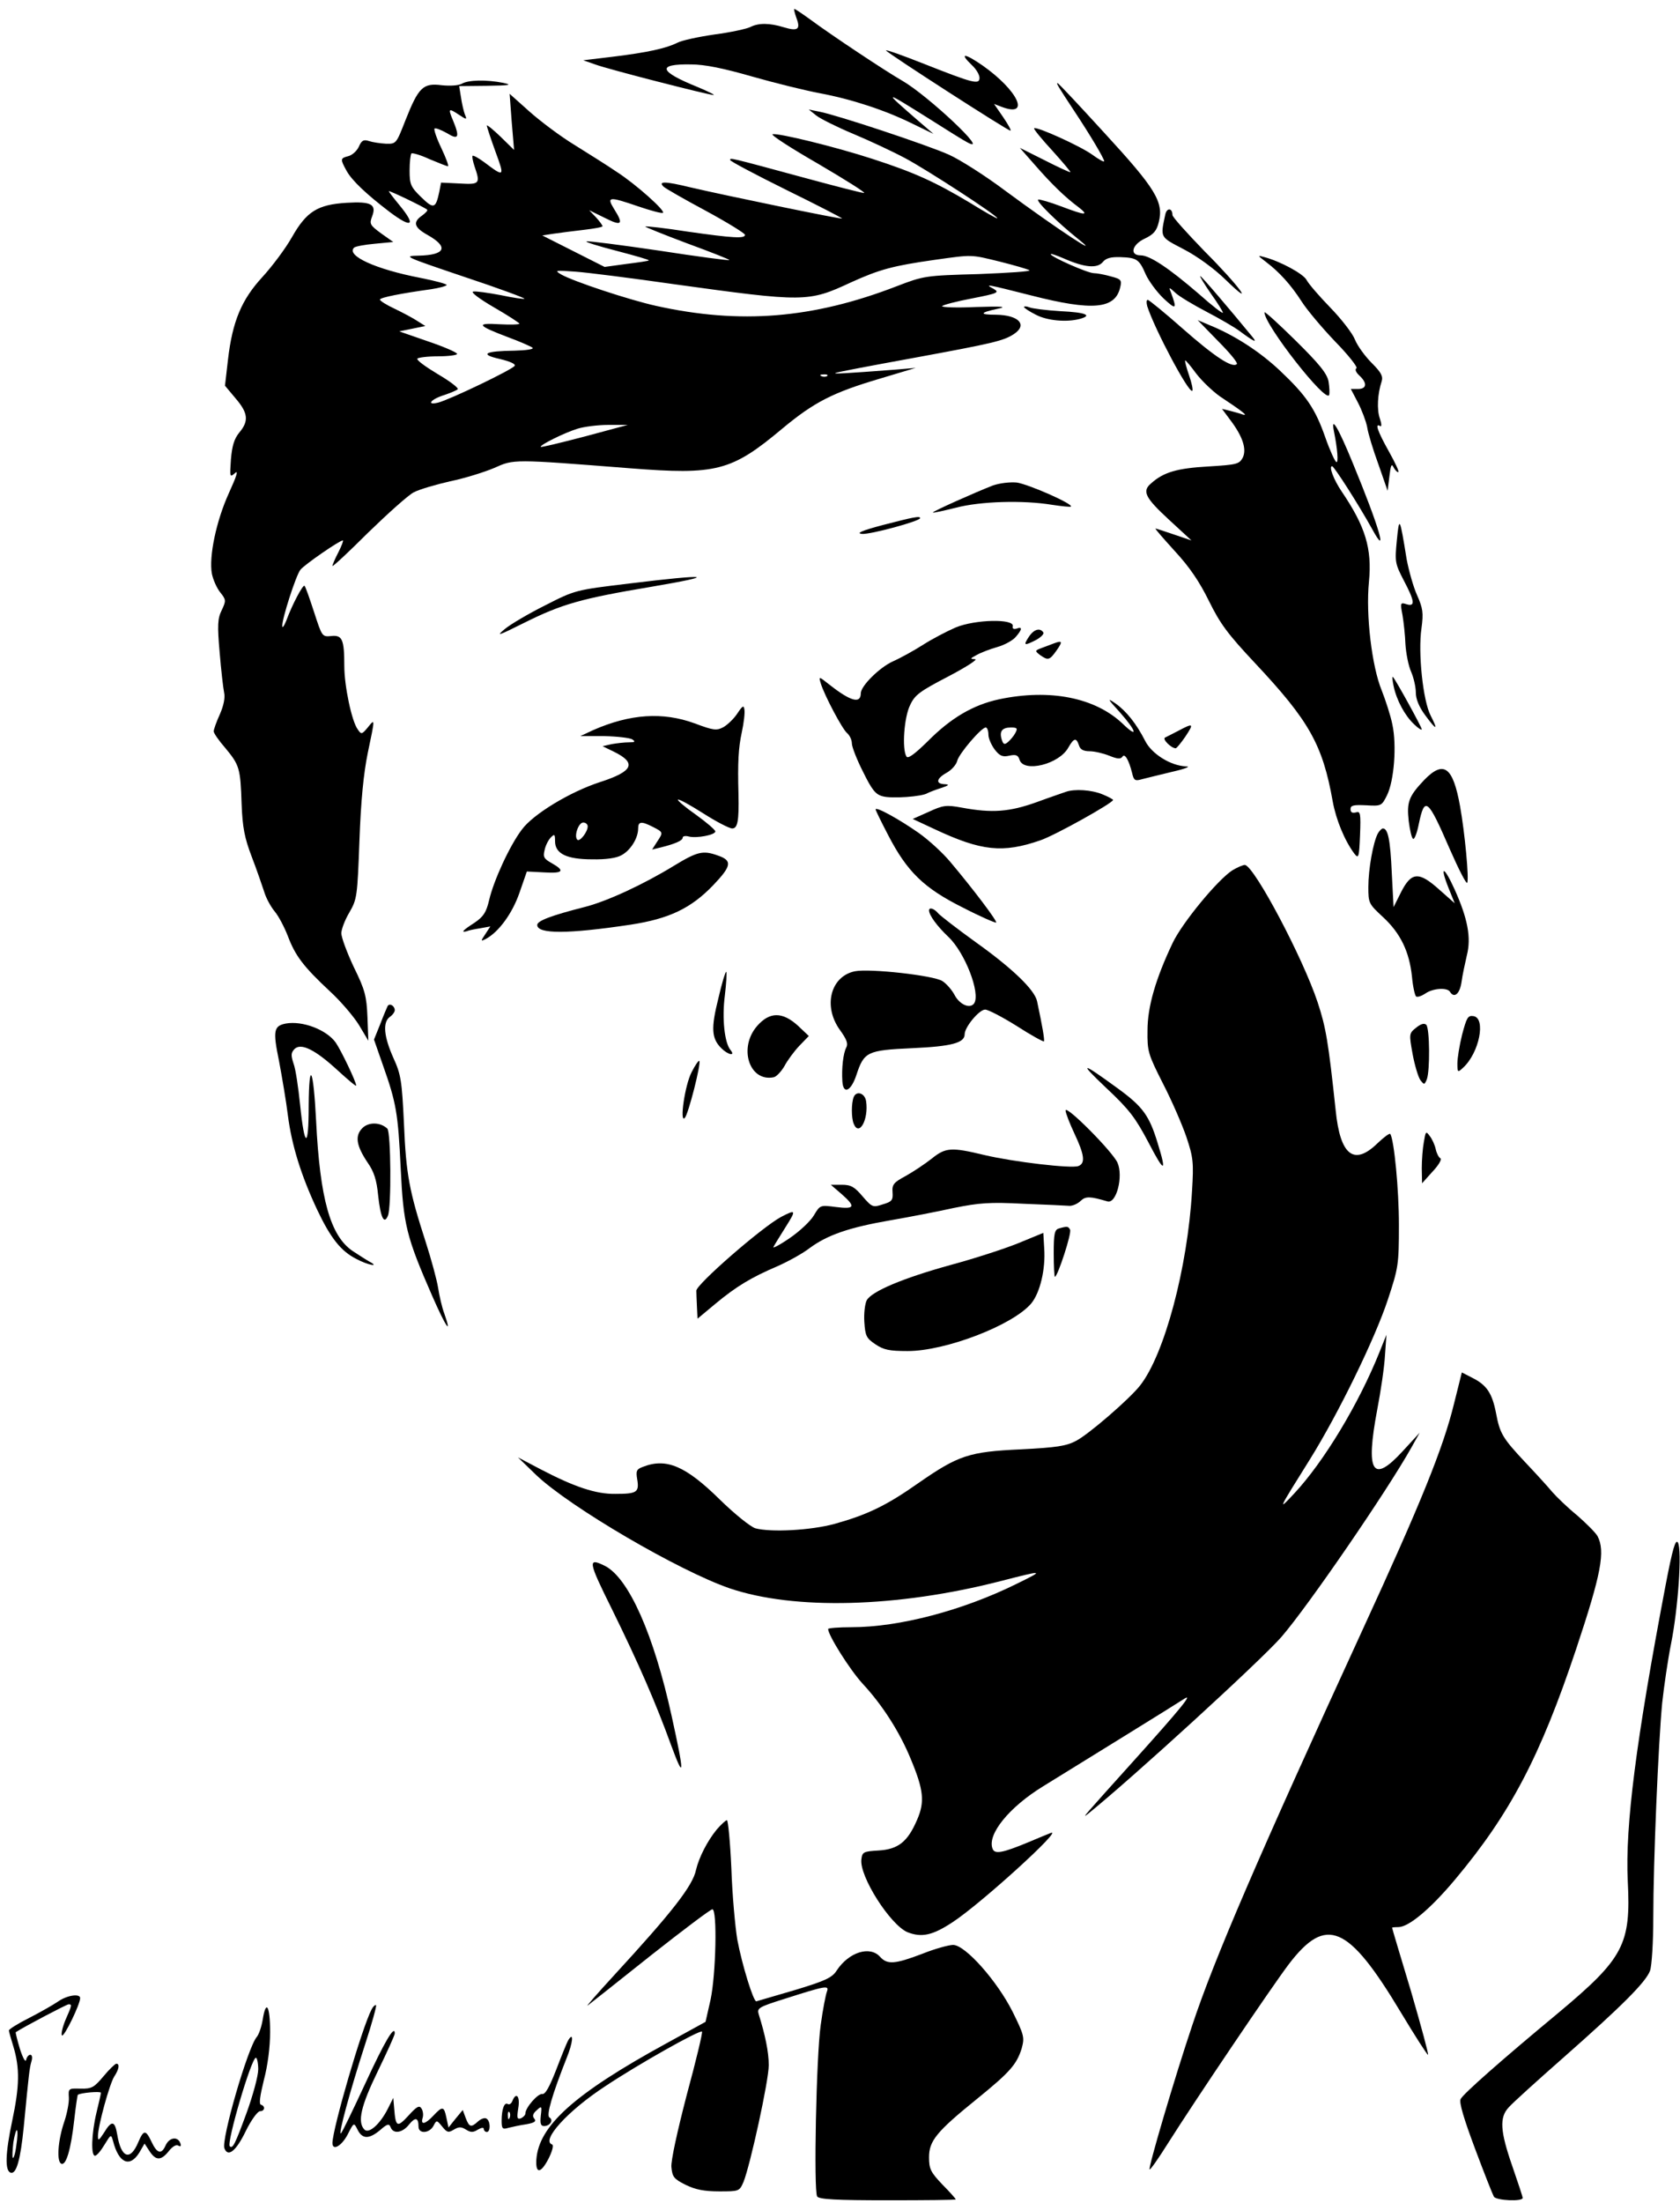 <svg xmlns="http://www.w3.org/2000/svg" width="566pt" height="742pt" version="1.0" viewBox="0 0 566 742"><path d="M268.3 6c1.5 3.9.5 4.6-4.2 3.2-4.8-1.5-8.6-1.5-11.3-.1-1.2.6-6.6 1.8-12 2.5-5.5.8-11.1 2-12.6 2.8-3.8 1.9-10.2 3.3-21.7 4.7l-10 1.2 4 1.4c4.6 1.7 38.3 10.3 39.9 10.3.6 0-1.8-1.2-5.4-2.7-13.1-5.3-13.8-7.8-2.2-7.6 4.7 0 10.9 1.3 20.7 4.1 7.7 2.2 17.9 4.7 22.7 5.6 10.7 2 22 5.7 31.3 10.3l7 3.4-5-4.3c-12.2-10.6-12.1-10.6 3.7-.7 5.8 3.7 11.6 7.3 12.8 7.9 7.9 4.2-13.2-15.7-22-20.8-5.6-3.2-23.8-15.3-30.7-20.4-2.9-2.1-5.4-3.8-5.7-3.8-.2 0 .1 1.3.7 3zM298.5 17c.6 1 41 27 41.9 27 .4 0-.7-2-2.4-4.5l-3.1-4.5 2.6 1c9.8 3.7 5.5-5.5-6.4-13.9-6.2-4.3-8.1-4.4-3.6-.1 1.4 1.3 2.5 3.2 2.5 4.2 0 2.4-2 1.9-18.7-4.7-7.3-2.9-13-4.9-12.8-4.5z"/><path d="M155.6 28.2c-1.1.6-3.9.8-6.8.5-6.3-.8-7.8.7-12.2 11.8-3.1 7.9-3.1 8-6.6 7.9-1.9-.1-4.5-.5-5.7-.9-1.8-.6-2.5-.2-3.4 1.9-.7 1.5-2.3 2.9-3.6 3.2-2.7.7-2.7 1-.5 5 1.8 3.2 6.5 7.7 14.5 13.8 7.6 5.7 9 4.6 3.2-2.4-1.9-2.3-3.5-4.4-3.5-4.6 0-.4 12 5.4 12.9 6.2.3.3-.5 1.1-1.7 2-3.2 2.2-2.7 4 1.8 6.5 7.3 4.1 6.1 6.8-3 7-5.3.1-4.8.3 15.3 7.1 11.5 3.8 20.6 7.2 20.4 7.4-.2.2-3.8-.3-8-1.2-4.3-.8-8.4-1.4-9.3-1.2-.9.2 2.2 2.5 7 5.3 4.7 2.7 8.5 5.2 8.6 5.5 0 .3-3 .4-6.7.2-8.1-.5-7.6.4 2.7 4.3 4.1 1.5 7.9 3.2 8.4 3.6.6.5-2 .9-6 1-10 .1-12.1 1.2-5 2.8 3.4.8 5.4 1.7 5 2.3-.8 1.3-21.9 11.4-25.8 12.4-4.2 1-2.4-1.2 2.2-2.6 2-.7 4-1.5 4.4-1.9.4-.4-2.6-2.7-6.7-5.1-4-2.4-7.2-4.7-6.9-5.2.3-.4 3.4-.8 7-.8 3.5 0 6.4-.4 6.4-.8 0-.5-4.4-2.4-9.7-4.2l-9.8-3.4 4.4-.9 4.4-.9-2.7-1.7c-1.5-1-4.9-2.8-7.6-4.1-2.8-1.3-5-2.7-5-3.1 0-.7 7.2-2.1 17.3-3.5 2.6-.4 4.9-1 5.2-1.4.2-.3-3.7-1.4-8.8-2.4-15.1-2.9-25.2-7.5-22.4-10.2.4-.4 3.5-1 6.9-1.3l6.3-.6-4.1-2.9c-3.8-2.8-4-3.2-3-5.8 1.5-4-.4-5-8.6-4.5-9.8.6-13.5 2.9-18.4 11.5-2.2 3.9-6.7 9.9-10 13.5-7 7.6-10.1 14.9-11.6 27.9l-1 8.7 3.6 4.3c4.2 4.9 4.5 7.6 1.2 11.5-1.7 2.1-2.4 4.4-2.8 9-.4 6-.4 6.2 1.4 4.6 1.2-1.1.5 1.1-2.1 6.8-4.2 9.2-6.8 21.4-5.7 27.2.4 1.9 1.6 4.7 2.8 6.2 2 2.5 2 2.8.5 6-1.4 2.8-1.5 5.1-.7 14.2.5 6 1.2 12.1 1.5 13.5.4 1.7-.1 4.3-1.4 7.3-1.2 2.6-2.1 5.2-2.1 5.8 0 .6 1.7 3.1 3.9 5.6 4.8 5.8 5.1 6.8 5.5 18.8.3 8 1 11.5 3.4 17.8 1.7 4.4 3.5 9.7 4.2 11.8.6 2.1 2.2 5 3.5 6.6 1.3 1.5 3.3 5.3 4.5 8.4 2.5 6.6 5.2 10.2 14.2 18.6 3.7 3.4 8.1 8.6 9.8 11.4l3.1 5.2-.3-8c-.3-7-.8-9.1-4.6-16.8-2.3-4.9-4.2-10-4.2-11.4 0-1.3 1.2-4.5 2.7-7 2.6-4.5 2.7-5.4 3.4-24.2.5-13.7 1.4-22.6 2.8-29.5 2.5-11.9 2.5-11.7 0-8.6-2 2.4-2.2 2.4-3.4.6-2-2.7-4.5-14.6-4.5-21.3 0-9-.7-10.5-4.4-10.1-3.1.3-3.1.2-5.8-8.1-1.5-4.6-2.9-8.6-3.2-8.8-.5-.6-4.2 6.4-6.1 11.6-.8 2-1.4 2.8-1.4 1.9-.1-2.4 4.6-17 6.1-18.9 1.3-1.7 13.2-9.9 14.3-9.9.3 0-.4 1.8-1.5 4-1.1 2.1-2 4.2-2 4.6 0 .4 5.4-4.6 12-11.2 6.7-6.5 13.6-12.7 15.4-13.6 1.9-1 7.4-2.6 12.2-3.7 4.9-1 11.6-3.1 14.9-4.5 6.7-3 6.1-3 45.7.1 29.2 2.3 34.2 1 51.3-13.3 10.8-9 17.1-12.2 33-16.9l12-3.6-7 .6c-17.2 1.3-20.9 1.5-20 1.1.6-.3 12.3-2.5 26-5 27.2-5 30.6-5.8 34.1-8.1 4.7-3.1 1.6-6.4-6-6.5-5.8 0-5.6-.7.5-2 3.4-.7 1.7-.9-7.4-.6-6.4.3-11.5.1-11.3-.3.3-.4 4.8-1.6 10.1-2.6 8.7-1.7 9.3-2 7.3-3.2-3.4-1.8-2.4-1.6 12.6 2.2 20.7 5.3 28.3 4.6 30-2.7.6-2.5.3-2.8-3.1-3.7-2.1-.6-4.7-1.1-5.8-1.1-2 0-14.5-5.5-14.5-6.4 0-.3 1.9.4 4.3 1.4 7 3.1 11.3 3.5 13.2 1.3 1.1-1.4 2.8-1.8 6-1.7 5.5.2 6.3.7 8.5 5.8 1 2.2 3.7 5.9 6 8.1 4.3 4 4.6 3.7 2.5-2-.8-1.9-.7-1.9 1.6.2 1.3 1.2 6 4 10.4 6.3s9.4 5.2 11 6.4c5 3.7 6.3 4.3 4.4 2-7.8-9.5-17.1-20.4-17.5-20.4-.3 0 1.3 2.6 3.5 5.8 2.3 3.2 4.1 6.1 4.1 6.5 0 .5-3.7-2.4-8.2-6.4-10-8.6-16.4-12.9-19.5-12.9-3.9 0-2.9-3.7 1.5-5.7 2.9-1.4 3.9-2.6 4.6-5.5 1.7-6.8-1.1-11.3-18.2-29.9-8.5-9.3-15.6-16.9-15.9-16.9-.5 0 .1 1 5.7 9.5 5.3 8 10 15.9 10 16.8 0 .4-1.8-.6-4-2.2-4-2.9-18.8-9.6-19.6-8.9-.2.3 2.6 3.7 6.2 7.6 3.6 4 6.3 7.2 6 7.2-.4 0-4.3-1.8-8.8-4.1l-8.2-4.1 5.1 5.8c5.5 6.3 10.1 10.8 14.7 14.2 3.7 2.9 2.3 2.8-5.9-.3-3.7-1.4-7.2-2.4-7.7-2.3-1 .4 6.5 7.7 13.2 13.1 9.4 7.5-6.9-3.2-24.1-15.9-6.9-5.2-15.6-10.7-19.2-12.3-7.1-3.2-37.8-13.4-43.7-14.5l-3.5-.7 2.5 2c1.4 1.1 7 3.9 12.5 6.2 5.5 2.3 13.4 6 17.5 8.2 7.5 4 31 19.3 31 20.2 0 .3-4.2-2.1-9.2-5.2-11.7-7-18.7-10.2-32.9-14.8-12.6-4.1-31.5-8.7-33.6-8.3-.8.2 6.2 4.7 15.4 10 9.2 5.4 16.2 9.8 15.4 9.8-.7 0-9.7-2.3-20-5.1-25.8-7-25.1-6.8-25.1-6 0 .4 8.5 4.9 19 10.1 10.4 5.1 18.9 9.5 18.7 9.6-.3.3-39.1-7.7-51.1-10.5-8.6-2.1-11-2.1-9-.2.5.5 6.9 4.2 14.2 8.1 7.2 3.9 13.2 7.6 13.2 8.1 0 1.3-4 1.1-19.4-1.1-7.6-1.2-14-1.9-14.2-1.7-.2.1 6.2 2.7 14.2 5.7 7.9 2.9 14.3 5.4 14.1 5.6-.1.2-10.8-1.2-23.7-3.2-12.9-1.9-23.8-3.3-24.4-3.1-.5.2 4 1.6 10.2 3.2 6.1 1.6 11 3 10.8 3.2-.1.2-3.6.7-7.6 1.2l-7.3 1-10.5-5.3-10.5-5.3 3.9-.6c2.1-.3 6.7-.9 10.2-1.3 3.4-.4 6.2-.9 6.2-1.2 0-.3-1-1.7-2.2-3l-2.3-2.4 5.3 2.6c5.7 2.9 6.4 2.2 3.1-3-2.6-4.2-1.8-4.3 8.1-.9 4.1 1.4 7.8 2.4 8.3 2.2 1.3-.4-9.1-9.7-15.5-13.8-2.9-2-9.3-6-14.1-9-4.8-2.9-11.7-8.1-15.4-11.4l-6.6-5.9.7 9.4.8 9.5-4.6-4.5c-2.5-2.4-4.6-4.1-4.6-3.7 0 .3 1.3 4.3 2.9 8.7 3.2 8.7 3.1 8.8-3.8 3.6-1.9-1.4-3.7-2.4-3.9-2.1-.2.2.1 1.8.7 3.6 2 5.8 1.7 6.1-5.1 5.7l-6.2-.3-.6 3.1c-1.2 5.7-1.9 5.9-6.1 1.8-3.5-3.4-3.9-4.3-3.9-8.9 0-2.9.3-5.4.6-5.8.3-.3 3.1.5 6.1 1.9 3.1 1.3 5.9 2.4 6.2 2.4.4 0-.6-2.7-2.2-6.1-1.6-3.3-2.6-6.3-2.3-6.6.3-.3 2.1.4 4.1 1.5 4 2.5 4.5 1.5 2.1-4.3-1.7-4-1.5-4.2 2.1-1.8 2.6 1.7 2.7 1.7 1.9-.2-.4-1.1-1-3.7-1.3-5.8l-.6-3.7 9.4-.1c7.7-.1 8.7-.3 5.4-1-5.6-1.1-11.7-1-13.9.3zm181.2 59.9c4.8 1.2 9.3 2.5 10 2.9.8.4-6.9.9-17 1.3-18.1.5-18.6.6-27.7 4.1-28.2 10.9-52.7 12.9-81.1 6.6-9-2-27.8-8.2-32-10.6-2.3-1.4-1.9-1.4 5-.9 4.1.3 19 2.2 33 4.2 44.1 6.1 45.3 6.1 59.7-.6 9.7-4.4 14.2-5.6 28.3-7.6 12.8-1.8 12-1.8 21.8.6zm-58.1 38.5c-.3.3-1.2.4-1.9.1-.8-.3-.5-.6.6-.6 1.1-.1 1.7.2 1.3.5zM197 147c-8 2.1-14.7 3.7-14.8 3.5-.6-.5 7.8-4.7 12.3-6.1 2.2-.7 6.9-1.3 10.5-1.3h6.5L197 147z"/><path d="M392.6 72.2c-1.7 8-1.9 7.5 6.3 11.8 4.6 2.4 10.2 6.5 14 10.2 10.5 10.2 4.6 2.1-7.1-9.6-5.9-6.1-10.8-11.5-10.8-12.2 0-2.4-1.9-2.5-2.4-.2zM426.5 88.2c4.5 3.4 8.4 7.7 12 13.3 1.7 2.7 6.8 8.8 11.3 13.5 4.5 4.6 7.7 8.7 7.2 9-.6.4-.2 1.4 1 2.5 2.7 2.5 2.5 4.5-.5 4.5h-2.4l2.4 4.6c1.3 2.5 2.7 6.2 3.1 8.2.3 2.1 2 7.7 3.8 12.6l3.1 8.9.6-4.9c.4-3.5.7-4.4 1.3-3.2.5 1 1.2 1.8 1.7 1.8.4 0-1-3.1-3.2-7-3.8-6.8-4.8-9.7-2.9-8.5.5.3.5-.7-.1-2.5-1.1-3-.8-8.4.6-12.6.5-1.7-.2-3-3.3-6.1-2.2-2.2-4.8-5.7-5.7-7.9-.8-2.1-4.6-7-8.4-10.9-3.7-3.8-7.3-8-7.9-9.2-1.1-2.1-8.9-6.3-14.2-7.7-2.4-.7-2.4-.6.5 1.6zM386.5 103.1c2.5 7.8 14.1 29.6 15.2 28.5.3-.3-.2-2.6-1.1-5.2-.9-2.6-1.5-4.9-1.3-5 .1-.2 1.8 1.8 3.7 4.4 2 2.6 5.6 6 8 7.7 7.7 5.1 9.7 6.7 7.7 6.1-1.1-.4-3-.9-4.5-1.3l-2.5-.6 2.6 3.5c4.3 5.6 5.8 10 4.4 12.9-1.2 2.2-1.9 2.4-11.7 3-10.4.6-15 1.9-19.2 5.7-3.1 2.6-2 4.8 5.9 12.1l7.7 7.1-5.9-2c-3.2-1.1-6-2-6.2-2-.3 0 2.7 3.4 6.5 7.6 5 5.4 8.3 10.3 11.5 16.8 3.8 7.7 6.3 11.1 15.6 21 18.2 19.4 22.7 27.4 26.1 46.5 1.1 6.1 4 13.2 7.3 17.6 1.4 1.8 1.6 1.3 1.9-6.2.3-7.5.1-8.2-1.4-7.7-1.2.3-1.8 0-1.8-1.1 0-1.3 1-1.5 5.3-1.3 5.1.3 5.2.2 7-3.4 2.4-4.9 3.3-16.8 1.8-23.8-.6-3-2.3-8.2-3.6-11.5-3.3-8-5.4-25.4-4.3-36.5 1.1-11.3-1.2-18.7-9.2-30.5-2.7-4-4.4-8.5-3.2-8.5.7.1 8.9 12.9 13.5 21.2 5.5 10.1 2.4-.6-6.6-22.4-4.8-11.7-7.4-16.1-6.3-10.6 1.2 5.9 1.6 10.9.8 10.4-.5-.3-2.2-4-3.7-8.3-3.4-9.7-6.4-14.1-15.3-22.5-6.8-6.4-15.3-11.9-23.7-15.3l-4-1.7 6.9 7.1c3.9 3.9 6.7 7.3 6.3 7.7-1.5 1.5-7.5-2.5-18.1-11.8-6.1-5.4-11.5-9.8-11.9-9.8-.5 0-.5.9-.2 2.1zM345 103.4c0 .3 1.8 1.5 4 2.6 3.8 2 10.3 2.6 14.8 1.4 4.4-1.2 2-2.2-6.5-2.6-4.9-.3-9.6-.9-10.5-1.3-1-.4-1.8-.4-1.8-.1z"/><path d="M426 105.2c0 4.2 20.8 30.8 21.8 27.8.2-.6.1-2.6-.2-4.5-.5-2.7-3.1-5.9-11.1-13.8-5.8-5.7-10.5-10-10.5-9.5zM334.5 163.5c-5.7 2.2-20.5 8.8-20.2 9.1.2.2 3.6-.6 7.7-1.6 8.3-2.2 22.7-2.6 32.4-1 3.3.5 6.2.8 6.4.6.8-.9-14.5-7.6-18.3-8.1-2.3-.2-5.7.2-8 1zM297.5 176.8c-7.2 1.9-9.2 2.8-7.1 3 2.6.3 19.6-4.3 19.6-5.3 0-.8-2.1-.4-12.5 2.3zM470.6 182c-.7 7.2-.6 7.8 2.3 13.4 3.7 7 4 9 1 8.1-2.1-.7-2.2-.5-1.4 3.6.4 2.4.9 6.9 1 9.9.2 3 1 7.2 1.9 9.2.9 2.1 1.6 5.2 1.6 7.1 0 2.1 1.1 4.8 3.1 7.5 3.9 5.3 4.5 5.3 1.9.2-2.6-5-4.3-21.2-3.1-29.4.7-5.2.5-6.7-1.5-11.2-1.3-2.9-2.8-8.4-3.5-12.1-2.3-14.3-2.5-14.6-3.3-6.3zM212.1 196.5c-18.3 2.2-18.3 2.2-28.5 7.4-5.6 2.8-11.7 6.4-13.6 8-3 2.5-2.1 2.2 6.3-2 13-6.5 19.4-8.3 43.2-12.3 23-3.9 19.5-4.4-7.4-1.1zM322 211.3c-3 1.3-8 3.9-11.1 5.9-3 1.9-7.5 4.4-10 5.5-4.5 2-10.9 8.3-10.9 10.8 0 3.6-3.4 2.7-10.4-2.8-3.8-3-3.8-3-3.1-.6 1.3 4.2 7.3 15.5 8.9 16.8.9.8 1.6 2.3 1.6 3.5 0 1.1 1.7 5.5 3.8 9.6 3 6.1 4.2 7.6 6.7 8.2 3 .8 13.2.1 15-1.1.6-.3 2.6-1.1 4.5-1.7 2.7-.9 3-1.2 1.3-1.3-3.2-.1-2.9-1.9.7-3.9 1.6-.9 3.2-2.7 3.5-4 .6-2.4 8.1-11.2 9.6-11.2.5 0 .9 1.1.9 2.4 0 1.3 1 3.5 2.1 5 1.7 2.2 2.7 2.6 4.9 2.1 2.3-.5 3-.2 3.5 1.4 1.4 4.4 13.3 1.5 16.4-4.1 1.9-3.3 2.7-3.5 3.6-.8.4 1.4 1.5 2 3.6 2 1.6 0 4.6.7 6.6 1.5 2.7 1.1 3.8 1.2 4.4.4.8-1.4 2.2 1 3.3 5.4.6 2.6 1 2.8 3.4 2.1 1.5-.4 6.1-1.5 10.2-2.5 4.4-1 6.3-1.8 4.6-1.8-5.2-.2-11.6-4.2-13.8-8.6-2.9-5.7-6.3-10-10-12.6-2.9-2-2.7-1.6 1.5 3 5.6 6.3 6.3 9 1 3.9-9.3-8.9-24.6-11.9-41.7-8.3-8.8 1.9-16.3 6.3-24.2 14.3-4.3 4.2-6.5 5.8-7 5-1.6-2.5-.8-13.3 1.2-17.3 1.6-3.5 3.3-4.7 12.9-9.7 6.1-3.2 10.1-5.8 9-5.8-1.8-.1-1.7-.2.5-1.4 1.4-.8 4.5-2 7-2.7 2.5-.7 5.3-2.3 6.2-3.4 2.2-2.5 2.3-3.6.3-2.8-1 .3-1.5 0-1.3-.8.6-2.6-12.7-2.3-19.2.4zm20.1 35.5c-.5 1-1.7 2.4-2.5 3.1-1.2 1-1.6.8-2.1-.8-.9-2.8.1-4.1 3.1-4.1 2.1 0 2.3.3 1.5 1.8z"/><path d="M346.6 214.5c-1.9 2.9-1.6 3.1 2.5 1 1.6-.9 2.7-2 2.4-2.5-1.1-1.7-3.2-1.1-4.9 1.5zM355 216.7c-.8.3-2.6 1-4 1.5-2.4.9-2.4 1-.6 2.4 2.7 1.9 3.2 1.8 5.6-1.6 2.1-3 1.9-3.4-1-2.3zM469.5 231c1 4.8 3.8 10 6.9 12.9 1.4 1.4 2.6 2.1 2.6 1.7 0-.7-8.8-16.7-9.7-17.6-.3-.3-.2 1.1.2 3zM248.4 240.3c-1.1 1.7-3.3 3.8-4.7 4.6-2.3 1.2-3.3 1.1-9.7-1.3-10.7-3.9-21.7-3.2-34.2 2.3l-4.3 2h8c4.4.1 8.7.6 9.5 1.1 1.2.8.9 1-1.1 1-1.5 0-4.1.3-5.8.6l-3.1.7 3.9 1.9c7.7 3.8 6.4 6.6-4.8 10.2-10.1 3.3-22.5 10.8-26.3 16-4.1 5.4-9.5 17.2-11 23.7-1 4.2-1.9 5.6-5 7.7-3.9 2.5-4.7 3.4-2.5 2.8.6-.3 2.7-.7 4.6-1l3.3-.6-1.7 2.6c-1.6 2.4-1.6 2.5.2 1.6 4.4-2.4 8.9-8.6 11.3-15.5l2.5-7.2 5.8.3c6.4.4 7.2-.5 2.6-3.1-2.7-1.5-3-2.1-2.4-4.5.3-1.5 1.3-3.4 2.1-4.2 1.2-1.2 1.4-1.1 1.4 1.3 0 4.2 3.9 6.1 12.5 6.1 4.5.1 8.2-.4 9.9-1.4 3-1.6 5.6-5.7 5.6-9 0-2.4 1.1-2.5 5-.5 3.5 1.8 3.5 1.8 1.3 5.1l-1.6 2.5 2.9-.7c4.8-1.2 7.4-2.3 7.4-3.3 0-.5.9-.7 2-.4 2.6.7 9-.5 9-1.7 0-.5-2.9-3-6.5-5.6-3.6-2.5-6.4-4.9-6.1-5.1.3-.3 4.1 1.8 8.5 4.6s8.8 5.1 9.8 5.1c1.8 0 2.3-2.5 2.1-11.5-.3-10.9 0-15.7 1.1-20.8.7-3.2 1.1-6.7.9-7.7-.2-1.6-.6-1.4-2.4 1.3zm-50.4 38c0 1.9-2.7 5.3-3.5 4.5-1.2-1.2.4-5.8 2-5.8.8 0 1.5.6 1.5 1.3zM397 246.1c-1.9 1-3.9 2-4.5 2.3-1 .5 2.1 3.6 3.6 3.6.3 0 1.8-1.8 3.3-4 2.9-4.4 2.7-4.6-2.4-1.9zM479.8 262.7c-5.2 5.5-5.9 7.4-5.2 13.8.4 3.1 1 5.8 1.5 6 .4.3 1.3-1.9 1.9-5 2-9.5 3-8.7 10.5 8.6 2.9 6.6 5.5 11.7 5.8 11.2.7-1.1-.8-16.9-2.4-25.8-2.4-13.3-5.5-15.6-12.1-8.8zM359 266.7c-.8.3-5.3 1.8-9.9 3.5-9 3.2-14.8 3.7-25 1.8-5.4-1-6.4-.8-11.2 1.4l-5.4 2.4 7.5 3.5c15.6 7.3 22.8 8.1 35.5 3.7 5-1.7 24.5-12.6 24.5-13.6 0-.2-1.6-1.1-3.6-1.9-3.6-1.5-9.4-1.9-12.4-.8zM295 272.6c0 .3 1.9 4.2 4.2 8.6 6.4 12.4 12.1 17.9 25.1 24.4 6 3.1 11.1 5.3 11.3 5.1.5-.4-7.9-11.5-15.5-20.5-2.5-3-7.2-7.3-10.6-9.7-6.4-4.5-14.5-9-14.5-7.9zM464.2 280.7c-1.6 3-3.2 12.1-3.2 18 0 5.4.1 5.7 5 10.2 5.8 5.4 8.8 11.5 9.7 20 .3 3.4 1 6.4 1.4 6.7.5.3 1.9-.2 3.1-1 2.5-1.8 7.4-2.1 8.3-.6 1.4 2.3 3.3.8 3.9-3.3.3-2.3 1.2-6.4 1.8-9 1.5-5.9.3-12.3-4.1-22.1-3.6-8-5.2-8.4-2.1-.6l2.1 5.2-5.2-4.6c-6.9-6.2-9.4-6-12.9.9l-2.5 5-.6-11.5c-.5-11.3-1.3-15-3-15-.4 0-1.2.8-1.7 1.7zM227 291.6c-10.3 6.3-22.6 12-30.2 13.9-11 2.8-15.8 4.6-15.8 6 0 3.1 10.2 3.1 31.5-.1 13-2 20.3-5.5 27.8-13.3 6.2-6.5 6.5-8.3 1.5-10-5-1.8-6.9-1.3-14.8 3.5zM415.2 293.1c-5 3.2-16.9 17.7-20.1 24.4-5.8 12.2-8.5 21.6-8.5 29.5-.1 7.1.2 8 5.2 17.9 3 5.8 6.5 13.9 7.9 18 2.3 6.9 2.5 8.5 1.9 18.2-1.5 25.9-9.3 55.1-17.5 65.5-3.5 4.5-17.4 16.5-21.5 18.6-3.3 1.8-6.8 2.3-18.6 2.9-17.5.8-21.1 2-34.5 11.3-10.8 7.6-17.2 10.7-28.3 13.8-8.1 2.2-21.4 2.9-26.7 1.5-1.6-.5-6.9-4.7-12-9.7-11.5-11.3-18-14.1-25.9-11-2.2.8-2.4 1.4-1.9 4.3.7 4.3-.2 4.8-7.4 4.8-6.5.1-13.7-2.3-25.2-8.3l-7.6-4 6.2 6c11.4 10.8 48 32.2 65.1 38.1 21.8 7.4 56.5 6.5 91.2-2.4 14.8-3.8 15.1-3.8 5.5.9-18.2 9-39.6 14.6-55.6 14.6-4.4 0-7.9.3-7.9.6 0 2.1 7.3 13.7 11.6 18.4 6.7 7.2 12.5 16.3 16.2 25.3 4.4 10.5 4.8 14.5 2.2 20.5-3.2 7.5-6.4 10-13 10.4-5.1.3-5.5.5-5.8 3-.7 5.7 9.7 22 15.5 24.5 4.8 1.9 8.5 1.1 15.3-3.4 9.6-6.3 37.6-31.8 33-30-.8.3-4.2 1.7-7.5 3.1-8.9 3.7-11.4 4.1-12.1 2.2-1.9-4.8 5.6-14 17-21 11.5-7.1 44.9-27.7 47.6-29.5 3.1-2-1.2 3.3-17.5 21.4-16.2 18-17.3 19.2-15 17.4 15-12.1 58.2-51.6 65.2-59.6 9-10.4 35.5-49 43.8-63.8l2.8-5-5.8 6.3c-10.1 11-12.5 7.1-8.5-14.1 1.2-6.2 2.4-14.4 2.6-18.2l.5-7-2.4 6c-7 17.4-18.7 36.8-28.7 47.5-5.6 6-5.6 5.9 5.3-11.5 9.6-15.4 22-40.8 26.3-53.9 3.5-10.6 3.7-11.7 3.7-25.1 0-11.9-1.6-28.5-2.9-30.6-.2-.4-2.2 1.1-4.5 3.3-7.8 7.5-12.4 3.8-13.9-11.2-2.5-23.4-3.3-28-6.1-36.5-5-15-21-45.2-24.4-46.2-.5-.1-2.5.7-4.3 1.8z"/><path d="M313 306.6c0 1.6 2.7 5.3 6.5 8.9 5.6 5.3 10.9 19 8.7 22.4-1.4 2-5 .4-6.7-3-.9-1.6-2.6-3.6-4-4.5-2.9-1.9-24.5-4.3-29.5-3.3-8.2 1.7-10.8 11.8-5 19.8 2.3 3.2 2.8 4.6 2.1 5.9-1 1.9-1.6 6.9-1.3 11.4.3 4.5 2.9 3.3 4.7-2.1 2.6-7.9 3.6-8.4 18.8-9.1 13.4-.6 17.7-1.8 17.7-4.7 0-2.4 4.9-8.3 6.9-8.3 1 0 5.8 2.5 10.6 5.5 4.8 3.1 9 5.4 9.2 5.2.3-.4-.5-5-2.3-13.5-.8-3.8-8.1-10.9-20.4-19.7-6.4-4.6-12.2-9.1-12.9-9.9-1.3-1.6-3.1-2.2-3.1-1zM242 336.3c-2.5 10-2.3 13.4 1 16.7 2.3 2.3 4.9 2.8 3.1.6-2-2.4-2.9-10.6-1.9-18.3.5-4.2.7-7.7.5-8-.3-.2-1.5 3.8-2.7 9zM130.6 338.8c-.2.4-1.4 3.2-2.5 6.1l-2.1 5.2 3 8.6c4.5 12.7 5.1 16.1 6 34.8.9 19 1.9 23 10.6 42.9 4.6 10.5 6.8 13.7 4.1 6-.8-2.1-1.7-6.1-2.1-8.7-.4-2.6-2.3-9.6-4.2-15.5-5.5-17-6.6-22.7-7.3-39.7-.7-14.6-1-16.6-3.6-22.3-3.2-7.2-3.6-11.9-1.2-13.7 1-.7 1.7-1.7 1.7-2.3 0-1.4-1.7-2.5-2.4-1.4zM255.1 345.5c-6.4 7.3-2.7 18.9 5.5 17.3.9-.1 2.6-1.9 3.7-3.8 1-1.9 3.3-5 5-6.8l3.2-3.3-3.7-3.5c-5.2-4.7-9.5-4.7-13.7.1zM492.6 348.4c-.9 3.6-1.6 8-1.6 9.7 0 3.1.1 3.2 1.9 1.5 5.5-5 7.8-16.8 3.5-17.4-1.9-.3-2.3.6-3.8 6.2zM96.3 344.7c-4.1.8-4.4 2.4-2.3 12.6 1 5.3 2.4 13.5 3 18.4 1.3 10 4.4 20.1 9.9 31.8 4.5 9.5 8 13.9 13.2 16.5 3.9 2.1 8 2.8 4.4.9-1.1-.6-3.7-2.3-5.7-3.6-7.5-5.1-11-17.5-12.3-43.8-.9-17.9-2.4-21-2.5-5 0 14.5-1.4 14.3-2.9-.5-.6-5.8-1.5-12-2.2-13.8-.9-2.8-.9-3.6.3-4.9 2.2-2.2 7 .2 14.6 7.2 3.4 3.1 6.2 5.5 6.2 5.1 0-1.3-5.1-11.9-6.9-14.5-3.1-4.3-11.1-7.4-16.8-6.4zM477.1 346.1c-2.4 1.9-2.4 2.1-1.2 8.8.7 3.8 1.9 7.8 2.6 8.8 1.3 1.7 1.4 1.7 2.2-.2 1.1-2.9 1-17.2-.2-18.4-.7-.6-1.8-.3-3.4 1zM233 361.1c-2.3 4.4-4.1 17.3-2.3 15.4 1.2-1.2 5.6-18.5 4.9-19.2-.2-.3-1.4 1.4-2.6 3.8zM372.6 366.3c7.9 7.4 9.9 10.1 14.3 18.4 5.4 10.4 6.3 10.5 3.1.2-2.8-9.2-5-12.2-13.2-18.2-12.6-9.2-13.6-9.3-4.2-.4zM287.6 369.5c-.8 2.1-.8 6.9 0 8.9 1.8 4.6 5.1-1.4 4.2-7.5-.4-2.8-3.3-3.7-4.2-1.4zM359 374c0 .8 1.4 4.4 3 7.8 3.4 7.2 3.7 10 1.3 10.9-2.4.9-21.8-1.4-31.6-3.7-11.2-2.7-13.1-2.6-17.8 1.2-2.3 1.8-6.2 4.4-8.7 5.8-4.1 2.2-4.7 2.9-4.5 5.5.2 2.7-.2 3.2-3.3 4.1-3.3 1.1-3.6 1-6.8-2.7-2.7-3.2-3.9-3.9-7-3.9h-3.7l3.6 3.1c4.9 4.3 4.5 5.2-1.8 4.4-5.4-.7-5.4-.7-7.5 2.8-1.1 1.9-4.8 5.4-8.2 7.7-3.5 2.4-5.9 3.6-5.4 2.9.4-.8 2.3-3.8 4.1-6.7 3.6-5.7 3.5-6-1.5-3.4-6.4 3.4-28.8 22.9-28.6 24.9 0 .7.1 3.1.2 5.3l.2 4.1 6-5c7.1-5.9 12.1-8.9 21-12.7 3.6-1.6 8.5-4.3 10.8-6.1 6-4.4 13.2-6.9 27-9.3 6.4-1.1 16.2-3 21.6-4.2 8.5-1.7 11.9-2 23.5-1.4 7.5.3 14.4.6 15.5.7 1 0 2.7-.7 3.7-1.7 1.7-1.6 3.2-1.5 9 .2 3 .9 5.4-8.4 3.4-13-1.6-3.7-17.5-19.7-17.5-17.6z"/><path d="M122.1 379.9c-2.6 2.6-2.1 5.9 1.8 11.7 2.1 3 3 5.8 3.5 11 .8 7.4 2 10 3.3 6.8 1.2-2.8 1-28.1-.2-29.3-2.3-2.2-6.3-2.3-8.4-.2zM479.7 384.6c-.4 2.1-.7 6.1-.7 8.9l.1 5 3.5-3.9c2-2.1 3.2-4.1 2.7-4.5-.6-.3-1.3-1.7-1.6-3.1-.3-1.4-1.2-3.4-2-4.4-1.3-1.8-1.4-1.6-2 2zM356.8 413.7c-1.5.4-1.8 1.7-1.8 8.4 0 4.3.2 7.9.4 7.9.9 0 5.8-14.9 5.1-15.9-.6-1.1-.9-1.2-3.7-.4zM343 418.7c-4.7 1.9-14.9 5.2-22.7 7.3-16.3 4.5-26.6 8.9-28.3 11.9-.6 1.2-1 4.5-.8 7.3.3 4.7.7 5.5 3.7 7.5 2.8 1.9 4.7 2.3 10.9 2.3 12.8 0 35.4-8.7 41.6-16 3-3.6 4.9-11.6 4.4-18.6l-.3-5.2-8.5 3.5zM489.8 473c-3.6 14.6-11 33-30.8 76-35.2 76.6-49.9 110.7-57.3 133-6 17.8-14.9 48.1-14.4 48.6.2.3 3-3.7 6.2-8.8 9.1-14.4 34.8-52.5 40.7-60.3 12.6-16.5 20-13.4 37.8 16.3 4.7 7.8 8.8 14.2 9.1 14.2.3 0-2.3-9.6-5.7-21.3-3.5-11.6-6.4-21.3-6.4-21.5 0-.1.9-.2 2.1-.2 3.5 0 10.8-6.1 19.1-16 18.6-22.2 28.7-41.4 40.8-77.6 8.5-25.5 9.9-33 7.2-38.1-.7-1.2-3.8-4.3-6.9-7-3.2-2.6-6.9-6.2-8.3-7.8-1.4-1.7-5.5-6.2-9.1-10-7.8-8.3-8.6-9.8-9.9-16.7-1.3-6.6-3.1-9.3-7.8-11.7l-3.7-1.9-2.7 10.8zM561.1 534.1c-9.9 52.1-13.6 80.8-12.7 99.4 1.1 21.4-1.4 26-23.4 44.4-18.7 15.5-32 27.2-32.9 29-.6 1.1 1.1 6.7 4.8 16.6 3.1 8.3 6 15.6 6.4 16.3.9 1.3 9.7 1.7 9.7.4 0-.4-1.6-5.2-3.5-10.7-4.1-11.8-4.4-16.4-1.2-19.8 1.2-1.4 9.6-9 18.7-17 19.5-17.2 27.5-25.2 28.9-29 .6-1.6 1.1-9.7 1.1-18 0-18.7 1.7-58.7 3-72.2.6-5.5 1.9-14.5 3-20 2.4-12 3.7-31.4 2.3-34-.8-1.3-1.8 2-4.2 14.6zM206.1 541.8c9.1 18.5 14.8 31.6 20.1 46.2 4.4 11.9 4.4 9.5.1-10-6-27.4-14.4-46.4-22.4-50.6-6-3-5.8-1.7 2.2 14.4zM241.5 616.1c-3.2 3.9-6 9.4-7 13.6-1.1 5.4-8.1 14.3-27.5 35.4-5.8 6.3-9.8 10.9-9 10.3.8-.6 10.4-8.2 21.2-16.8C230.1 650 239.4 643 240 643c1.7 0 1.2 21.9-.6 30.4l-1.7 7.5-13.1 7.2c-31.1 17-43.1 27.8-43.9 39.2-.3 4.9 1.5 4.7 4.1-.3 1.3-2.6 1.8-4.6 1.2-4.8-3.8-1.3 5.2-11.3 17.9-19.6 11.1-7.4 31.9-19.1 32.6-18.4.3.2-2 9.8-5.1 21.2-3.2 12.3-5.4 22.3-5.2 24.4.3 3.3.8 4 4.8 6 3.3 1.6 6.2 2.2 11.3 2.2 6.7 0 6.8 0 8.2-3.2 2.3-5.8 8.5-34.1 8.5-39.3 0-4.4-1.2-10.2-3.4-17.2-.6-2 0-2.4 8.6-5.1 14.1-4.5 15.2-4.7 14.4-2.5-.4 1-1.4 6.1-2.1 11.3-1.5 10.4-2.4 55.7-1.2 57.7.6 1 6.5 1.3 23.8 1.3 12.6 0 22.9-.1 22.9-.3 0-.2-2-2.5-4.5-5-4-4.2-4.5-5.3-4.5-9.2 0-5.5 2.5-8.6 16.1-19.6 11.1-9 13.4-11.6 15.1-17 1-3.7.9-4.4-3-12.3-5.2-10.4-16-22.6-20.1-22.6-1.4 0-6.2 1.3-10.4 3-9.2 3.5-11.8 3.7-14.2 1-3.4-3.8-10.5-1.6-14.6 4.6-1.5 2.4-3.8 3.5-14.1 6.6-6.8 2-12.6 3.7-13 3.8-1 0-4.8-12.3-6.4-20.8-.7-4.2-1.7-15-2-24-.4-8.9-1.1-16.2-1.5-16.2-.4 0-1.9 1.4-3.4 3.1zM19.5 674.1c-1.6 1.1-6 3.6-9.7 5.5-3.8 1.9-6.8 3.8-6.8 4.2 0 .4.7 2.8 1.5 5.4 2.2 7.3 2.1 13.3-.4 25.1-2.3 10.9-2.5 16.8-.5 17.4 1.9.6 3.3-4.3 4.4-15.4 1.7-17.6 1.9-19.7 2.6-22.1.4-1.3.2-2.2-.4-2.2-.6 0-1.2.8-1.4 1.7-.2 1-1.1-.6-2.1-3.7-.9-3-1.5-5.5-1.4-5.6 2.7-1.8 17.2-9.4 17.8-9.4 1.2 0 1.2.2-1.1 5.4-1 2.5-1.5 4.8-1.1 5.1.8.4 6.1-10.5 6.1-12.6 0-1.6-4.4-1-7.5 1.2zm-14 48.4c-.3 2.6-.9 4.5-1.2 4.2-.2-.3-.1-2.6.2-5.2.4-2.5 1-4.4 1.2-4.1.3.3.2 2.6-.2 5.1zM125.2 676.7c-3.3 6.3-13.1 40-13.2 45 0 2.8 3.1 1 5.1-2.8 2.1-4.1 2.1-4.2 3.3-1.8 1.6 3.3 3.8 3.4 7.5.4 2.6-2.3 3.2-2.4 3.7-1.1.9 2.4 4 1.9 6.2-.9 2.1-2.6 3.2-2.4 3.2.7 0 2.5 3.6 2.3 5-.2 1.1-2.1 1.1-2.1 3 .2 1.6 2 2.1 2.1 3.9 1 1.7-1 2.5-1 4.1 0 1.6 1 2.4 1 4 0 1.2-.7 2-.8 2-.2 0 .5.5 1 1 1 1.3 0 1.3-3.7-.1-4.5-.5-.4-1.8 0-2.8.9-2.4 2.2-3 2-4.2-1.1l-1-2.7-2.4 2.9-2.4 3-.7-3.3c-.8-3.9-1.3-4-4.4-.7-2.7 2.9-4.4 3.3-3.6.7.3-.9.1-2.4-.4-3.1-.7-1.2-1.6-.7-4.4 2.4-3.8 4.1-4.3 3.9-4.8-2.5l-.3-3.5-1.8 3.6c-2.6 5.2-6.4 8.6-7.9 7.1-2.5-2.5-1.2-8 4.5-19.7 3.1-6.4 5.7-12.1 5.7-12.7 0-3.1-3.5 2.9-10 17-4 8.6-7.6 16.1-8.1 16.6-1.2 1.3 3.1-14.5 8.1-29.9 2.3-7 3.9-12.9 3.7-13.2-.3-.2-1 .4-1.5 1.4zM88.5 680.2c-.4 2.4-1.3 5-2 5.8-3 3.5-12 34.5-10.9 37.5 1.2 3.1 3.9 1 7.2-5.8 1.8-3.7 4-6.7 4.8-6.7 1.6 0 1.9-1.7.3-2.2-.7-.2-.3-3 1-8.3 1.3-4.9 2.1-11 2.1-16.2 0-8.9-1.4-11.1-2.5-4.1zM87 696.9c0 2.2-1.8 8.8-3.9 14.6-4 10.9-4.7 12.2-5.7 11.3-1.1-1.2 7.3-29.8 8.8-29.8.4 0 .8 1.8.8 3.9z"/><path d="M191.5 687c-.5.8-2.3 5.3-4.1 10-2.3 5.9-3.7 8.4-4.7 8.2-1.5-.2-5.7 4.6-5.7 6.6 0 .5-.7 1.2-1.5 1.6-1.3.4-1.4-.1-.9-3.4.7-4-.7-5.7-2-2.4-.3.8-1 1.3-1.5 1-1.2-.8-2.1 1.8-2.1 5.6 0 2.7.3 3 2.3 2.4 1.2-.3 3.9-.9 6-1.2 2.8-.5 3.5-1 2.7-1.9-.7-.8-.5-1.7.8-2.8 1.7-1.6 1.8-1.5 1.4 1.8-.3 2.7 0 3.5 1.1 3.5 2 0 3.3-2 1.8-2.9-1.1-.7.9-7.6 5.8-20 2.1-5.1 2.5-9.1.6-6.1zm-19.8 26.2c-.3.8-.6.5-.6-.6-.1-1.1.2-1.7.5-1.3.3.3.4 1.2.1 1.9zM34.9 699.2c-3.2 3.8-4 4.3-7.8 4.2-4-.1-4.1-.1-3.9 3 .1 1.7-.6 5.4-1.6 8.3-2.1 6.2-2.6 13.4-.9 14 1.6.6 3.2-4.9 4.3-14.7.5-4.5 1.1-8.4 1.2-8.5.8-.7 7.8-1.3 7.8-.7 0 .4-.7 3.4-1.5 6.7-1.7 7.1-1.9 14.5-.5 14.5.6 0 2-1.7 3.2-3.7 2.2-3.6 2.2-3.6 2.9-1.2 1.9 7.4 5.6 9 8.8 3.9l1.8-3.1 1.7 2.6c2.1 3.2 3.9 3.2 6.5-.1 1.2-1.5 2.5-2.3 3.2-1.8.7.4 1 .2.7-.7-.8-2.5-3.7-2.2-5 .6-1.4 3.2-2.9 2.8-4.8-1.3-1.9-4-2.6-4-4.4.2-2.7 6.5-5.8 5.4-7.1-2.5-.8-4.8-1.9-4.9-4.5-.6-1.7 2.6-2 2.8-2 1.1 0-3.4 3.9-17.6 5.5-20.1 1.6-2.4 1.9-4.3.7-4.3-.4 0-2.4 1.9-4.3 4.2z"/></svg>